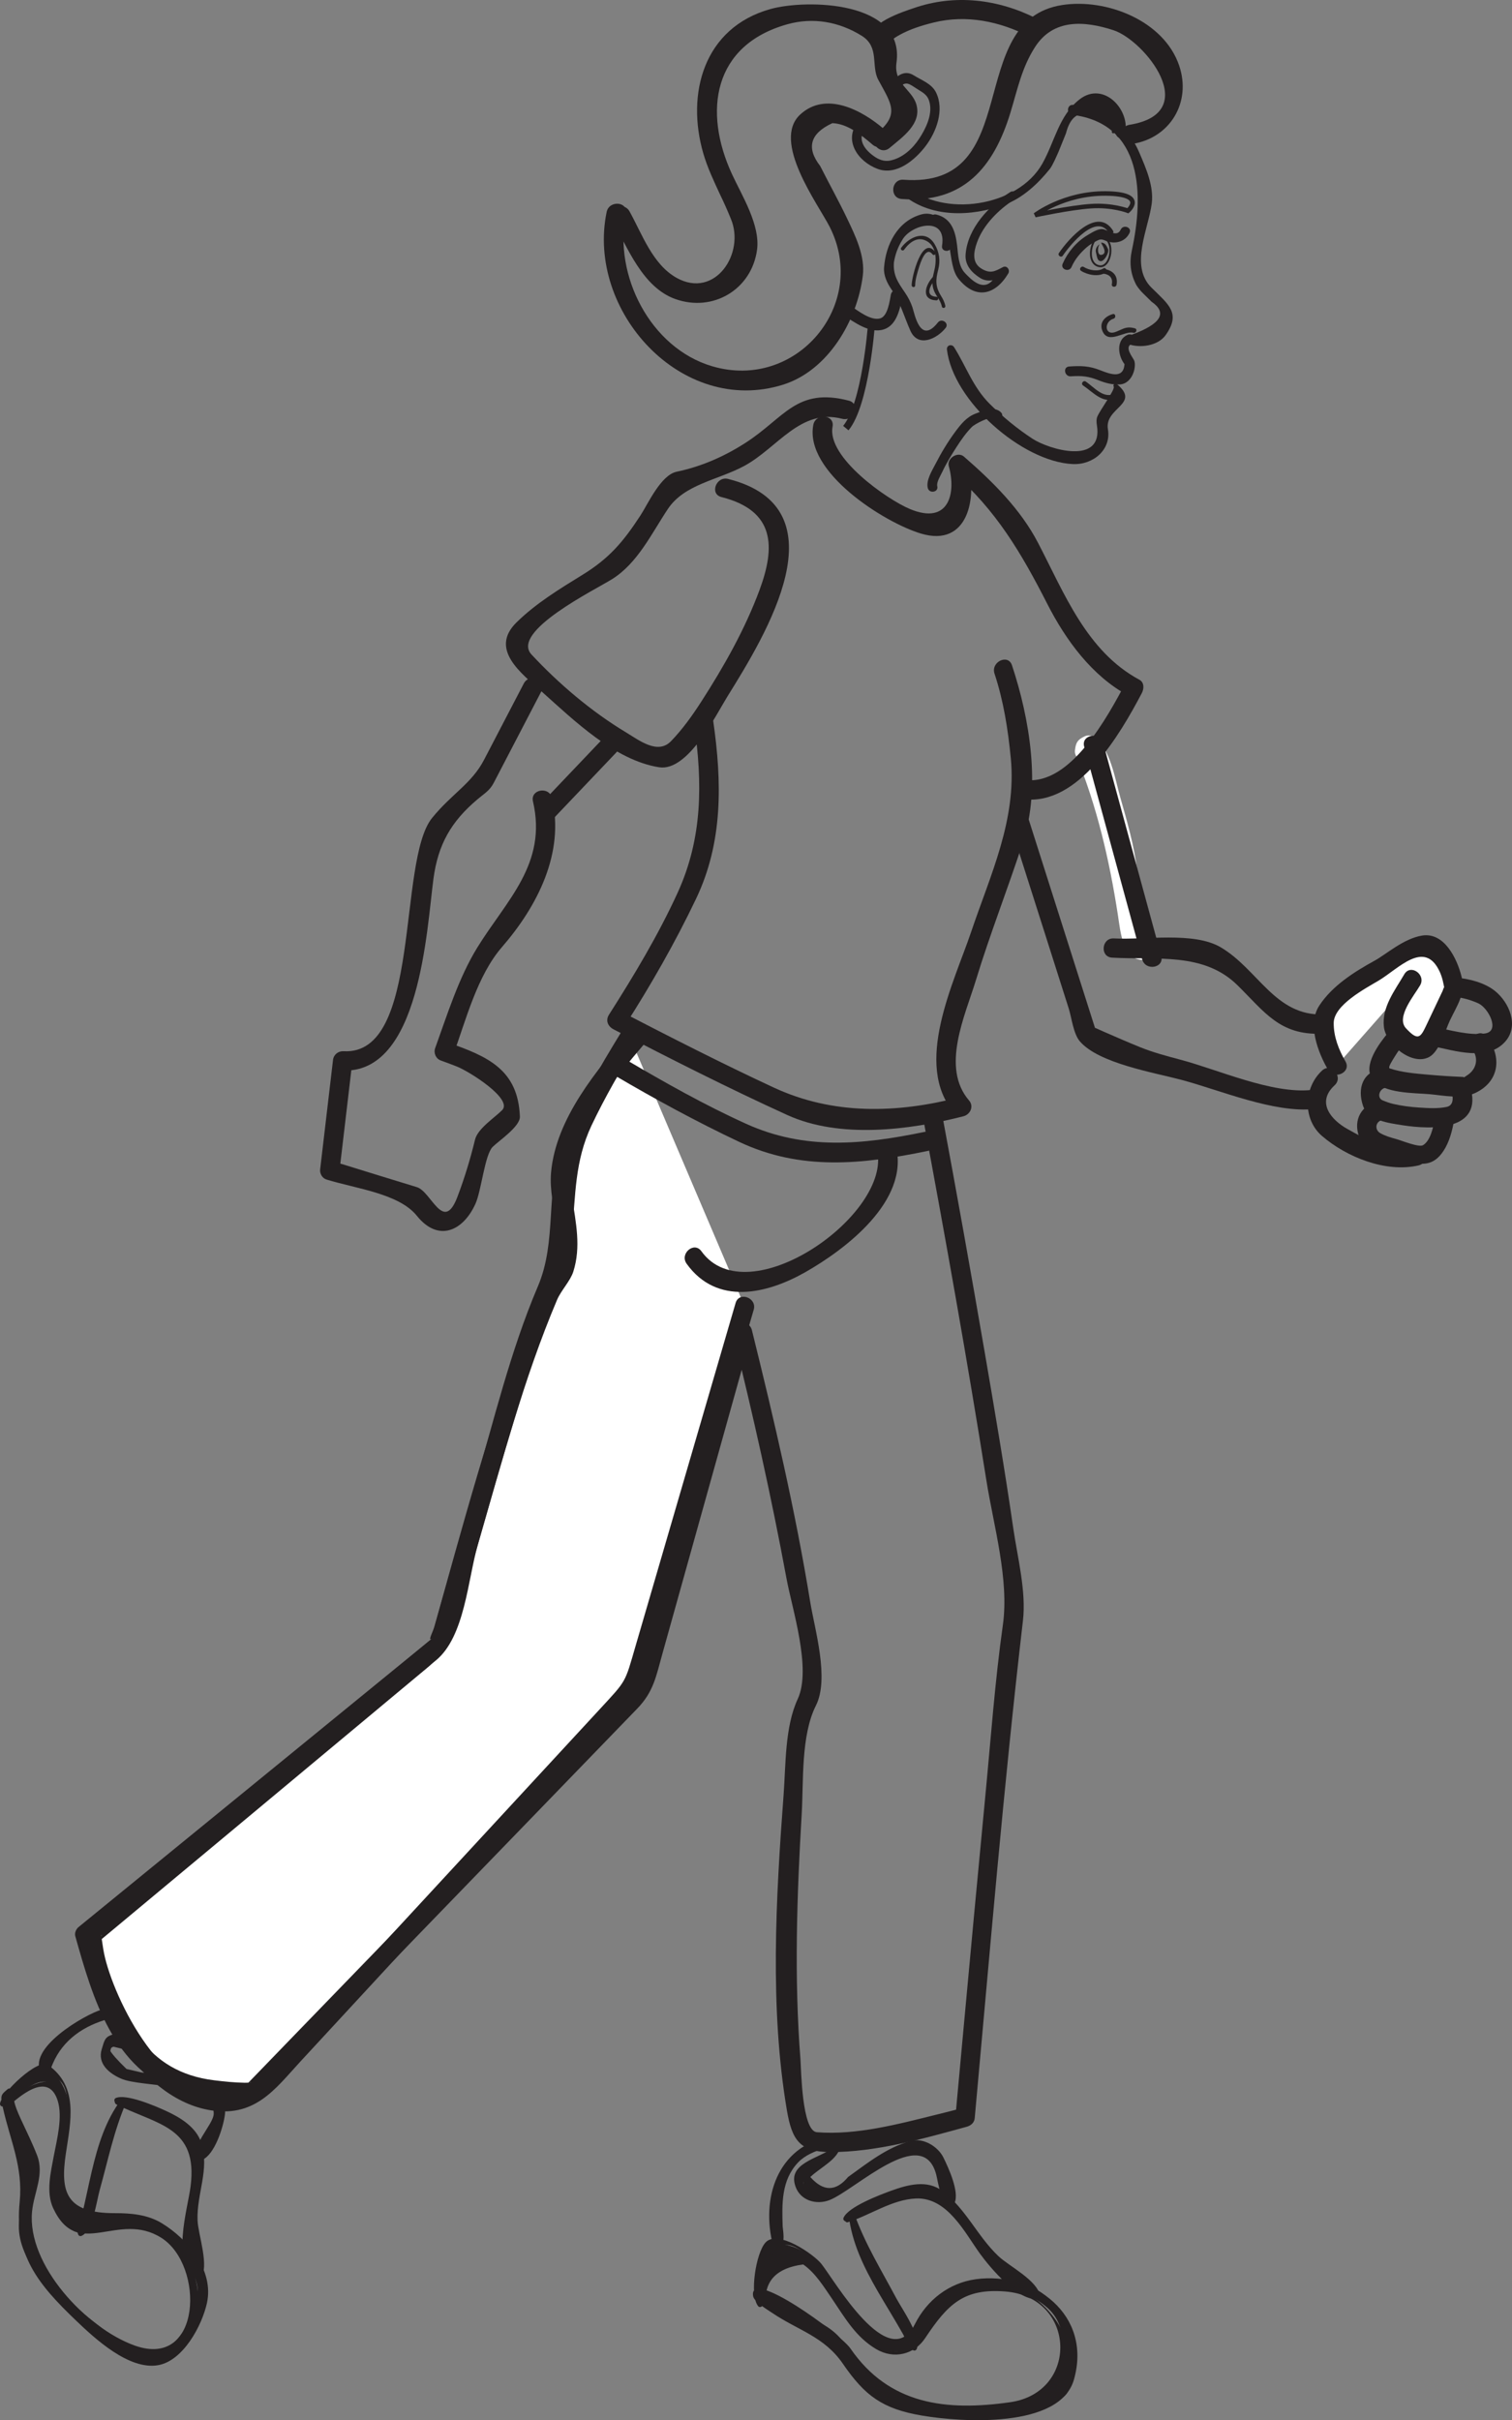 <?xml version="1.0" encoding="UTF-8"?>
<svg xmlns="http://www.w3.org/2000/svg" xmlns:xlink="http://www.w3.org/1999/xlink" width="163.113pt" height="261.066pt" viewBox="0 0 163.113 261.066" version="1.1">
<rect x="0" y="0" width="163.113" height="261.066" fill="#808080" stroke="none"/>
<defs>
<clipPath id="clip1">
  <path d="M 81 241 L 117 241 L 117 261.066 L 81 261.066 Z M 81 241 "/>
</clipPath>
<clipPath id="clip2">
  <path d="M 153 105 L 163.113 105 L 163.113 114 L 153 114 Z M 153 105 "/>
</clipPath>
</defs>
<g id="surface1">
<path style=" stroke:none;fill-rule:nonzero;fill:rgb(13.73%,12.16%,12.549%);fill-opacity:1;" d="M 115.68 12.387 C 123.379 13.352 123.379 21.148 122.109 26.98 C 121.816 28.336 121.953 29.555 122.59 30.754 C 122.816 31.109 123.086 31.434 123.398 31.727 C 123.676 31.996 123.957 32.273 124.23 32.547 C 125.969 33.75 125.254 34.938 122.09 36.109 C 121.441 35.867 121.07 36.875 121.719 37.117 C 122.957 37.574 124.906 37.328 125.742 36.156 C 127.438 33.773 126.051 32.844 124.219 31.027 C 121.836 28.676 123.895 24.688 124.25 21.953 C 124.488 20.082 123.621 18.133 122.91 16.469 C 121.582 13.359 119.023 11.727 115.781 11.316 C 115.094 11.234 114.996 12.301 115.68 12.387 "/>
<path style=" stroke:none;fill-rule:nonzero;fill:rgb(13.73%,12.16%,12.549%);fill-opacity:1;" d="M 120.145 41.699 C 120.332 42 118.707 44.18 118.387 44.918 C 118.266 45.195 118.281 45.566 118.332 45.863 C 119.055 50.262 113.137 48.473 111.395 47.332 C 109.762 46.27 108.156 44.945 106.781 43.578 C 104.98 41.797 104.238 39.547 102.93 37.457 C 102.688 37.07 102.102 37.223 102.156 37.707 C 102.801 43.246 110.258 49.805 115.719 50.059 C 117.953 50.164 119.895 48.496 119.52 46.301 C 119.125 43.953 123.125 43.598 120.473 41.422 C 120.305 41.281 120.027 41.508 120.145 41.699 "/>
<path style=" stroke:none;fill-rule:nonzero;fill:rgb(13.73%,12.16%,12.549%);fill-opacity:1;" d="M 122.43 35.418 C 121.988 35.293 121.602 35.281 121.168 35.457 C 120.922 35.559 120.684 35.668 120.445 35.77 C 119.145 36.332 119.055 34.699 120.125 34.379 C 120.434 34.285 120.348 33.785 120.035 33.883 C 119.172 34.137 118.539 34.82 118.945 35.742 C 119.574 37.184 121.336 35.641 122.254 35.895 C 122.566 35.98 122.746 35.5 122.43 35.418 "/>
<path style=" stroke:none;fill-rule:nonzero;fill:rgb(13.73%,12.16%,12.549%);fill-opacity:1;" d="M 120.074 24.887 C 118.406 22.227 115.305 25.715 114.242 27.285 C 114.055 27.555 114.473 27.848 114.656 27.574 C 115.445 26.414 118.266 22.949 119.617 25.102 C 119.785 25.375 120.25 25.164 120.074 24.887 "/>
<path style=" stroke:none;fill-rule:nonzero;fill:rgb(13.73%,12.16%,12.549%);fill-opacity:1;" d="M 120.902 24.766 C 120.477 25.68 119.5 24.766 118.941 24.715 C 118.422 24.66 117.719 25.133 117.297 25.379 C 116.125 26.082 115.18 27.207 114.637 28.453 C 114.379 29.055 115.332 29.402 115.594 28.805 C 115.961 27.961 116.523 27.305 117.207 26.695 C 117.566 26.379 117.984 26.141 118.414 25.93 C 118.883 25.688 119.125 25.949 119.574 26.074 C 120.5 26.324 121.457 25.988 121.855 25.117 C 122.133 24.52 121.176 24.176 120.902 24.766 "/>
<path style=" stroke:none;fill-rule:nonzero;fill:rgb(13.73%,12.16%,12.549%);fill-opacity:1;" d="M 119.023 28.961 C 118.441 29.332 117.469 29.148 116.922 28.801 C 116.645 28.625 116.352 29.039 116.629 29.219 C 117.328 29.664 118.504 29.891 119.238 29.422 C 119.516 29.25 119.301 28.785 119.023 28.961 "/>
<path style=" stroke:none;fill-rule:nonzero;fill:rgb(13.73%,12.16%,12.549%);fill-opacity:1;" d="M 119.066 29.523 C 119.711 29.617 120.07 29.992 119.945 30.668 C 119.887 30.992 120.391 31.035 120.453 30.719 C 120.637 29.746 120.047 29.148 119.113 29.02 C 118.789 28.973 118.742 29.48 119.066 29.523 "/>
<path style=" stroke:none;fill-rule:nonzero;fill:rgb(13.73%,12.16%,12.549%);fill-opacity:1;" d="M 107.973 44.473 C 107.23 43.75 106.051 44.301 105.223 44.625 C 104.262 44.996 103.668 45.75 103.066 46.555 C 102.258 47.645 101.543 48.832 100.926 50.035 C 100.566 50.734 99.887 51.797 100.086 52.633 C 100.238 53.285 101.27 53.105 101.113 52.449 C 101.008 52.016 101.461 51.309 101.637 50.934 C 102.078 49.992 102.625 49.098 103.191 48.219 C 103.676 47.465 104.203 46.707 104.832 46.066 C 105.148 45.738 106.863 44.848 107.176 45.148 C 107.66 45.613 108.461 44.941 107.973 44.473 "/>
<path style=" stroke:none;fill-rule:nonzero;fill:rgb(13.73%,12.16%,12.549%);fill-opacity:1;" d="M 102.645 26.621 C 102.918 24.922 101.336 22.574 99.367 23.137 C 96.828 23.855 95.555 26.367 95.371 28.871 C 95.305 29.711 95.703 30.535 96.164 31.207 C 97.16 32.676 97.504 34.078 98.203 35.656 C 99.035 37.555 101.086 36.547 102.016 35.371 C 102.422 34.855 101.586 34.273 101.18 34.785 C 99.254 37.238 98.664 33.828 98.434 33.156 C 98.234 32.566 97.98 32.086 97.625 31.559 C 96.875 30.461 96.332 29.695 96.434 28.305 C 96.574 27.441 96.871 26.637 97.332 25.891 C 98.277 24.195 102.164 23.242 101.625 26.52 C 101.52 27.172 102.535 27.266 102.645 26.621 "/>
<path style=" stroke:none;fill-rule:nonzero;fill:rgb(13.73%,12.16%,12.549%);fill-opacity:1;" d="M 121.336 14.582 C 122.07 11.961 119.098 8.656 116.457 10.723 C 114.219 12.473 113.785 15.289 112.438 17.668 C 109.793 22.34 101.719 23.5 97.809 20.059 C 97.324 19.641 96.77 20.453 97.238 20.867 C 100.297 23.555 104.793 23.398 108.418 22.062 C 110.344 21.352 111.992 19.801 113.25 18.23 C 113.574 17.824 113.992 16.812 114.199 16.359 C 114.465 15.695 114.73 15.039 114.996 14.383 C 115.707 11.617 117.516 11.57 120.414 14.238 C 120.242 14.852 121.168 15.195 121.336 14.582 "/>
<path style=" stroke:none;fill-rule:nonzero;fill:rgb(13.73%,12.16%,12.549%);fill-opacity:1;" d="M 97.531 26.941 C 98.129 26.125 98.992 25.438 100.008 26.023 C 101.113 26.66 101.035 28.258 100.766 29.293 C 100.602 29.938 100.5 30.48 100.68 31.129 C 100.871 31.836 101.461 32.332 101.605 33.066 C 101.652 33.309 102.027 33.242 101.98 32.996 C 101.898 32.578 101.723 32.25 101.496 31.883 C 100.898 30.906 100.93 30.184 101.215 29.086 C 101.465 28.109 101.34 27.203 100.824 26.336 C 99.867 24.723 98.094 25.539 97.223 26.723 C 97.074 26.922 97.391 27.141 97.531 26.941 "/>
<path style=" stroke:none;fill-rule:nonzero;fill:rgb(13.73%,12.16%,12.549%);fill-opacity:1;" d="M 100.891 27.188 C 99.477 25.32 98.355 29.852 98.348 30.762 C 98.34 31.008 98.723 31.047 98.727 30.797 C 98.734 30.148 98.949 29.477 99.137 28.855 C 99.305 28.316 99.887 26.492 100.598 27.434 C 100.75 27.633 101.039 27.387 100.891 27.188 "/>
<path style=" stroke:none;fill-rule:nonzero;fill:rgb(13.73%,12.16%,12.549%);fill-opacity:1;" d="M 100.637 29.879 C 99.809 30.77 99.328 32.328 101.012 32.402 C 101.258 32.406 101.293 32.027 101.047 32.016 C 99.688 31.961 100.387 30.703 100.883 30.168 C 101.047 29.992 100.805 29.695 100.637 29.879 "/>
<path style=" stroke:none;fill-rule:nonzero;fill:rgb(13.73%,12.16%,12.549%);fill-opacity:1;" d="M 122.219 15.512 C 126.207 14.867 128.551 11.062 127.211 7.086 C 125.57 2.223 119.355 -0.199 114.582 0.543 C 103.875 2.207 110.637 20.379 97.469 19.387 C 96.129 19.289 95.934 21.363 97.273 21.465 C 103.887 21.965 107.195 18.098 109.008 12.137 C 109.77 9.633 110.227 7.301 111.656 5.078 C 113.629 1.996 116.992 2.238 120.129 3.262 C 123.453 4.344 129.797 12.168 121.855 13.461 C 120.531 13.676 120.891 15.727 122.219 15.512 "/>
<path style=" stroke:none;fill-rule:nonzero;fill:rgb(13.73%,12.16%,12.549%);fill-opacity:1;" d="M 95.969 15.957 C 97.383 14.77 99.426 13.371 98.867 11.305 C 98.426 9.664 96.391 9.062 96.711 6.77 C 97.652 0.035 86.934 -0.094 83.121 0.973 C 75.922 2.98 73.992 10.098 75.875 16.562 C 76.32 18.094 77.016 19.551 77.684 20.996 C 78.098 21.844 78.48 22.707 78.836 23.582 C 80.422 27.301 77.152 32.277 73.004 29.98 C 70.398 28.531 69.277 25.262 67.914 22.805 C 67.266 21.637 65.375 22.52 66.027 23.699 C 67.688 26.684 69.312 30.996 72.855 32.258 C 76.926 33.707 81.098 31.219 81.672 26.93 C 82.023 24.254 80.027 21.082 78.973 18.801 C 75.824 11.992 76.938 4.855 84.941 2.617 C 87.73 1.836 90.543 2.352 92.965 3.863 C 94.914 5.082 93.938 7.117 94.754 8.621 C 96.168 11.227 97.062 12.312 94.621 14.367 C 93.59 15.23 94.941 16.828 95.969 15.957 "/>
<path style=" stroke:none;fill-rule:nonzero;fill:rgb(13.73%,12.16%,12.549%);fill-opacity:1;" d="M 95.332 13.898 C 92.949 11.859 89.09 9.816 86.336 12.344 C 83.191 15.23 88.246 22 89.512 24.484 C 93.738 32.824 85.945 42.199 76.828 39.508 C 70.133 37.535 66.164 29.645 67.523 23.062 C 67.797 21.742 65.723 21.562 65.445 22.863 C 63.23 33.551 73.527 44.91 84.461 41.5 C 89.34 39.977 92.469 34.57 93.078 29.75 C 93.344 27.617 92.277 25.438 91.395 23.59 C 90.48 21.672 89.441 19.809 88.48 17.906 C 86.957 15.941 87.391 14.398 89.793 13.285 C 91.457 13.344 92.941 14.59 94.133 15.605 C 95.156 16.484 96.344 14.766 95.332 13.898 "/>
<path style=" stroke:none;fill-rule:nonzero;fill:rgb(13.73%,12.16%,12.549%);fill-opacity:1;" d="M 91.012 34.012 C 92.164 34.762 93.836 36.004 95.316 35.539 C 96.789 35.094 97.113 33.199 97.367 31.902 C 97.523 31.105 96.262 30.996 96.105 31.785 C 95.977 32.445 95.785 34.086 94.969 34.34 C 93.953 34.652 92.504 33.477 91.742 32.977 C 91.055 32.527 90.328 33.566 91.012 34.012 "/>
<path style=" stroke:none;fill-rule:nonzero;fill:rgb(13.73%,12.16%,12.549%);fill-opacity:1;" d="M 114.48 13.941 C 114.723 13.941 114.762 13.562 114.516 13.562 C 114.27 13.562 114.234 13.941 114.48 13.941 "/>
<path style=" stroke:none;fill-rule:nonzero;fill:rgb(13.73%,12.16%,12.549%);fill-opacity:1;" d="M 120.105 14.383 C 120.352 14.383 120.387 14 120.141 14 C 119.898 14 119.859 14.383 120.105 14.383 "/>
<path style="fill:none;stroke-width:0.488;stroke-linecap:butt;stroke-linejoin:miter;stroke:rgb(13.73%,12.16%,12.549%);stroke-opacity:1;stroke-miterlimit:4;" d="M 0 -0.001 C 0 -0.001 2.117 1.816 -2.39 1.863 C -6.894 1.902 -10.008 -0.469 -10.008 -0.469 C -10.008 -0.469 -6.258 0.343 -3.976 0.495 C -1.695 0.652 0 -0.001 0 -0.001 Z M 0 -0.001 " transform="matrix(1,0,0,-1,121.679,22.734)"/>
<path style=" stroke:none;fill-rule:nonzero;fill:rgb(13.73%,12.16%,12.549%);fill-opacity:1;" d="M 121.574 36.152 C 120.281 36.777 120.656 38.727 121.543 39.531 C 121.469 39.367 121.395 39.203 121.32 39.039 C 121.324 40.891 119.934 40.43 118.691 39.938 C 117.508 39.465 116.605 39.445 115.328 39.535 C 114.641 39.59 114.832 40.641 115.516 40.594 C 116.715 40.512 117.434 40.59 118.527 41.027 C 119.27 41.324 120.023 41.52 120.824 41.469 C 121.547 41.418 122.035 40.859 122.266 40.227 C 122.402 39.871 122.512 39.223 122.34 38.859 C 122.18 38.523 121.305 37.473 122.035 37.121 C 122.66 36.824 122.203 35.852 121.574 36.152 "/>
<path style=" stroke:none;fill-rule:nonzero;fill:rgb(13.73%,12.16%,12.549%);fill-opacity:1;" d="M 116.84 41.582 C 117.965 42.332 119.039 43.684 120.488 42.902 C 120.773 42.75 120.559 42.285 120.27 42.441 C 119.074 43.086 118.035 41.77 117.137 41.16 C 116.859 40.98 116.566 41.395 116.84 41.582 "/>
<path style=" stroke:none;fill-rule:nonzero;fill:rgb(13.73%,12.16%,12.549%);fill-opacity:1;" d="M 108.992 20.715 C 106.719 22.16 104.387 24.613 104.168 27.438 C 104.078 28.59 104.812 29.398 105.723 29.977 C 106.68 30.582 107.703 30.113 108.59 29.656 C 108.395 29.426 108.199 29.195 108.012 28.969 C 107.691 29.5 107.398 29.945 106.938 30.379 C 105.918 31.34 104.762 30.152 104.102 29.457 C 103.383 28.703 103.363 27.441 103.25 26.461 C 103.066 24.934 102.641 23.539 100.996 23.141 C 100.422 23.004 100.094 23.871 100.68 24.012 C 103.043 24.582 102.066 28.391 103.391 30.062 C 105.246 32.375 107.379 31.832 108.77 29.5 C 108.996 29.125 108.629 28.59 108.191 28.816 C 107.352 29.25 106.844 29.59 105.84 28.953 C 104.805 28.297 105.062 27.109 105.391 26.176 C 106.059 24.277 107.73 22.609 109.387 21.547 C 109.887 21.234 109.496 20.395 108.992 20.715 "/>
<path style=" stroke:none;fill-rule:nonzero;fill:rgb(13.73%,12.16%,12.549%);fill-opacity:1;" d="M 111.789 1.984 C 107.66 -0.098 103 -0.664 98.574 0.875 C 97.598 1.215 93.191 2.566 94.121 4.422 C 94.727 5.617 96.617 4.73 96.008 3.523 C 96.527 4.551 95.617 4.555 97.055 3.762 C 98.203 3.129 99.469 2.738 100.734 2.426 C 104.305 1.551 107.848 2.316 111.062 3.945 C 112.27 4.551 112.977 2.586 111.789 1.984 "/>
<path style=" stroke:none;fill-rule:nonzero;fill:rgb(13.73%,12.16%,12.549%);fill-opacity:1;" d="M 96.844 9.633 C 97.715 8.598 98.059 9.047 98.977 9.617 C 99.695 10.07 100.125 10.281 100.305 11.156 C 100.57 12.465 99.848 13.91 99.16 14.961 C 98.43 16.066 97.332 17.066 96.004 17.324 C 95.352 17.449 94.754 17.199 94.242 16.824 C 93.125 16.023 92.457 14.914 93.387 13.746 C 93.797 13.23 92.957 12.645 92.547 13.156 C 90.977 15.129 92.543 17.445 94.703 18.23 C 96.711 18.953 98.699 17.258 99.824 15.797 C 101.027 14.23 101.906 11.852 100.973 9.965 C 100.504 9.02 99.41 8.652 98.57 8.125 C 97.523 7.465 96.668 8.254 96.004 9.043 C 95.578 9.551 96.422 10.133 96.844 9.633 "/>
<path style=" stroke:none;fill-rule:nonzero;fill:rgb(13.73%,12.16%,12.549%);fill-opacity:1;" d="M 118.797 26.172 C 118.688 26.168 119.547 27.203 118.945 27.457 C 118.344 27.715 118.391 26.676 118.574 26.441 C 118.754 26.211 118.094 26.633 118.23 27.219 C 118.367 27.809 118.391 28.16 118.762 28.172 C 119.137 28.188 119.695 27.219 119.527 26.852 C 119.359 26.473 119.211 26.191 118.797 26.172 "/>
<path style="fill:none;stroke-width:0.202;stroke-linecap:butt;stroke-linejoin:miter;stroke:rgb(13.73%,12.16%,12.549%);stroke-opacity:1;stroke-miterlimit:4;" d="M -0.002 0.002 C 1.557 -0.354 1.014 -3.377 -0.22 -3.194 C -1.838 -2.947 -1.091 0.252 -0.002 0.002 Z M -0.002 0.002 " transform="matrix(1,0,0,-1,118.841,25.525)"/>
<path style=" stroke:none;fill-rule:nonzero;fill:rgb(100%,100%,100%);fill-opacity:1;" d="M 116.465 81.266 C 118.801 86.602 119.832 92.285 120.938 97.969 C 121.199 99.332 121.363 102.422 122.777 103.117 C 123.984 103.707 124.695 101.746 123.504 101.16 C 123.16 100.992 122.289 93.996 122.148 93.273 C 121.27 88.848 120.16 84.508 118.348 80.371 C 117.812 79.133 115.926 80.031 116.465 81.266 "/>
<path style=" stroke:none;fill-rule:nonzero;fill:rgb(13.73%,12.16%,12.549%);fill-opacity:1;" d="M 117.004 81.008 C 119.363 86.391 120.414 92.129 121.527 97.863 C 121.719 98.879 121.926 102.035 122.984 102.555 C 123.5 102.809 123.805 101.973 123.297 101.723 C 122.277 101.223 121.715 94.176 121.555 93.379 C 120.691 89.004 119.602 84.715 117.809 80.625 C 117.578 80.102 116.773 80.484 117.004 81.008 "/>
<path style=" stroke:none;fill-rule:nonzero;fill:rgb(100%,100%,100%);fill-opacity:1;" d="M 116.062 81.453 C 118.336 86.938 119.695 92.848 120.598 98.707 C 120.875 100.484 121.105 103.82 123.59 103.531 C 123.949 103.492 124.266 103.195 124.387 102.871 C 124.793 101.77 124.273 101.574 123.801 100.625 C 122.867 98.754 122.922 96.008 122.684 93.965 C 122.371 91.273 121.59 88.602 120.852 86.004 C 120.289 84.031 119.777 80.723 118.043 79.52 C 117.738 79.309 117.336 79.273 117 79.434 C 116.25 79.793 116.066 80.09 115.969 80.906 C 115.805 82.246 117.883 82.438 118.043 81.105 C 117.262 81.988 117.238 82.895 117.961 83.828 C 118.426 85.133 118.84 86.453 119.203 87.789 C 119.758 89.758 120.27 91.82 120.57 93.848 C 120.922 96.199 120.965 98.66 121.719 100.934 C 122.012 101.801 124.086 104.473 122.961 100.215 C 122.477 98.391 122.305 96.406 121.945 94.559 C 121.008 89.758 119.82 85.082 117.949 80.562 C 117.434 79.316 115.547 80.215 116.062 81.453 "/>
<path style=" stroke:none;fill-rule:nonzero;fill:rgb(13.73%,12.16%,12.549%);fill-opacity:1;" d="M 89.988 231.738 C 89 233.098 87.43 233.844 85.949 234.535 C 85.852 234.574 85.773 234.707 85.805 234.82 C 86.848 238.539 89.645 237.188 92.09 235.504 C 94 234.18 95.867 232.453 98.18 231.883 C 101.719 231.012 101.246 235.738 102.41 237.496 C 102.594 237.777 102.992 237.434 102.809 237.16 C 101.617 235.363 102.316 232.961 100.172 231.621 C 98.84 230.793 97.09 231.613 95.891 232.27 C 93.84 233.398 92.098 235.02 90.059 236.184 C 88.895 236.844 87.555 237.219 86.73 235.867 C 86.082 234.785 89.711 233.012 90.418 232.043 C 90.613 231.77 90.188 231.469 89.988 231.738 "/>
<path style=" stroke:none;fill-rule:nonzero;fill:rgb(13.73%,12.16%,12.549%);fill-opacity:1;" d="M 90.16 231.84 C 88.762 232.781 87.473 233.754 85.918 234.465 C 85.789 234.527 85.688 234.688 85.73 234.832 C 86.738 238.664 89.68 237.301 92.16 235.594 C 94.062 234.285 95.91 232.566 98.203 232.008 C 101.926 231.09 100.781 236.234 102.469 237.523 C 102.633 237.645 102.902 237.488 102.852 237.281 C 102.316 235.223 102.258 232.77 100.238 231.523 C 98.734 230.59 96.785 231.609 95.473 232.387 C 93.473 233.562 91.75 235.176 89.684 236.258 C 88.418 236.926 87.324 236.859 86.648 235.477 C 86.355 234.867 89.98 232.926 90.266 231.918 C 90.285 231.848 90.219 231.805 90.16 231.84 "/>
<path style=" stroke:none;fill-rule:nonzero;fill:rgb(13.73%,12.16%,12.549%);fill-opacity:1;" d="M 89.992 231.645 C 88.121 232.91 84.945 233.367 85.816 235.859 C 86.352 237.395 88.09 237.875 89.496 237.32 C 92.27 236.23 99.535 229.051 100.996 234.566 C 101.23 235.445 101.434 237.773 102.719 237.781 C 102.84 237.781 102.934 237.73 102.984 237.617 C 103.508 236.426 102.328 233.859 101.777 232.738 C 101.195 231.543 99.594 230.57 98.246 230.941 C 95.66 231.656 93.633 233.293 91.492 234.832 C 90.168 236.422 88.816 236.418 87.414 234.832 C 87.887 234.391 88.441 234.02 88.953 233.629 C 89.543 233.18 90.125 232.723 90.48 232.062 C 90.551 231.938 90.543 231.785 90.414 231.699 C 90.387 231.676 90.348 231.652 90.309 231.625 C 90.035 231.43 89.734 231.859 90.012 232.051 C 89.938 232 84.668 234.73 87.496 236.754 C 88.449 237.438 90.164 236.336 90.859 235.871 C 92.457 234.816 93.965 233.645 95.586 232.617 C 97.453 231.309 99.492 231.695 101.711 233.777 C 101.594 233.535 102.266 236.879 102.133 236.648 C 101.09 234.875 101.445 230.688 98.09 231.77 C 95.254 232.684 93.184 234.73 90.664 236.223 C 90.039 236.582 89.375 236.836 88.668 236.992 C 86.254 236.668 85.676 235.75 86.934 234.246 C 88.129 233.641 89.227 232.793 90.328 232.039 C 90.605 231.852 90.266 231.453 89.992 231.645 "/>
<path style=" stroke:none;fill-rule:nonzero;fill:rgb(13.73%,12.16%,12.549%);fill-opacity:1;" d="M 91.504 239.523 C 93.258 238.879 94.844 237.98 96.508 237.152 C 100.648 235.105 103.461 238.957 105.285 241.93 C 107.027 244.766 108.914 245.824 111.512 247.727 C 111.781 247.922 112.082 247.496 111.809 247.293 C 108.977 245.219 107.082 243.859 105.164 240.746 C 104.164 239.117 103.059 237.727 101.469 236.641 C 98.277 234.461 94.141 238.008 91.281 239.051 C 90.965 239.168 91.195 239.641 91.504 239.523 "/>
<path style=" stroke:none;fill-rule:nonzero;fill:rgb(13.73%,12.16%,12.549%);fill-opacity:1;" d="M 91.426 239.457 C 92.934 239.047 94.238 238.41 95.621 237.672 C 99.391 235.664 102.559 237.77 104.598 241.016 C 106.609 244.215 108.297 245.77 111.453 247.801 C 111.848 248.055 112.219 247.504 111.867 247.219 C 109.207 245.02 107.191 243.777 105.266 240.699 C 104.234 239.047 103.133 237.664 101.527 236.562 C 98.32 234.379 94.082 237.848 91.32 239.137 C 91.152 239.215 91.234 239.504 91.426 239.457 "/>
<path style=" stroke:none;fill-rule:nonzero;fill:rgb(13.73%,12.16%,12.549%);fill-opacity:1;" d="M 91.469 239.711 C 93.898 238.941 96.223 237.262 98.816 237.152 C 102.199 237.016 104.07 240.82 105.711 243.094 C 106.812 244.621 109.949 248.344 111.984 247.969 C 112.125 247.945 112.215 247.809 112.199 247.668 C 111.949 245.984 108.832 244.449 107.699 243.363 C 105.414 241.191 104.234 238.305 101.676 236.352 C 100.02 235.086 97.898 235.676 96.145 236.312 C 94.992 236.73 91.461 238.055 90.992 239.254 C 90.953 239.355 90.992 239.496 91.09 239.559 C 91.152 239.59 91.215 239.629 91.277 239.668 C 91.562 239.844 91.863 239.414 91.574 239.238 C 92.035 239.52 95.781 237.059 96.367 236.781 C 100.98 234.648 103.617 238.734 105.789 241.941 C 106.652 243.211 107.82 244.227 108.965 245.215 C 112.496 248.258 108.906 245.754 107.445 244.324 C 105.211 242.145 104.027 238.238 100.848 237.129 C 97.215 235.855 94.773 238.117 91.379 239.195 C 91.062 239.301 91.148 239.812 91.469 239.711 "/>
<path style=" stroke:none;fill-rule:nonzero;fill:rgb(13.73%,12.16%,12.549%);fill-opacity:1;" d="M 82.293 248.332 C 82.465 247.094 82.629 245.855 82.793 244.625 C 83.285 240.977 86.867 243.652 88.195 245.156 C 89.949 247.156 91.09 249.609 92.859 251.605 C 93.977 252.875 95.363 253.48 97.027 253.484 C 99.898 253.484 99.426 250.73 101.148 248.945 C 104.25 245.727 110.082 246.035 113.191 248.922 C 115.188 250.773 115.008 253.734 114.801 256.184 C 114.539 259.258 109.488 259.457 107.262 259.75 C 101.039 260.555 94.562 259.406 91.344 253.59 C 89.117 249.566 84.918 250.41 82.062 247.184 C 81.836 246.93 81.441 247.266 81.664 247.52 C 82.969 248.992 84.172 249.492 86.066 250.07 C 89.629 251.152 90.887 254.316 92.852 257 C 95.441 260.531 102.059 260.477 105.84 260.375 C 107.367 260.336 114.379 259.805 115.109 257.836 C 116.328 254.547 115.477 250.332 112.945 247.984 C 109.211 244.531 101.027 245.961 99.117 250.836 C 96.492 257.531 90.73 247.746 89.129 245.508 C 87.539 243.285 85.562 241.887 82.773 242.211 C 82.66 242.223 82.578 242.332 82.562 242.441 C 82.301 244.387 82.043 246.34 81.777 248.281 C 81.73 248.617 82.25 248.664 82.293 248.332 "/>
<path style=" stroke:none;fill-rule:nonzero;fill:rgb(13.73%,12.16%,12.549%);fill-opacity:1;" d="M 82.344 248.34 C 82.539 247.102 82.715 245.863 82.895 244.633 C 83.398 241.152 86.805 243.797 88.082 245.254 C 89.832 247.254 90.957 249.723 92.727 251.719 C 93.867 253.02 95.305 253.66 97.008 253.66 C 100.008 253.664 99.477 250.938 101.262 249.078 C 104.289 245.938 110.023 246.207 113.074 249.02 C 115.051 250.84 114.859 253.762 114.652 256.168 C 114.402 259.145 109.387 259.316 107.238 259.594 C 101.082 260.379 94.715 259.242 91.543 253.496 C 89.293 249.426 85.145 250.254 82.215 247.047 C 81.812 246.605 81.113 247.191 81.508 247.652 C 82.816 249.176 84.059 249.691 85.992 250.281 C 89.512 251.344 90.734 254.488 92.699 257.133 C 95.344 260.688 101.984 260.648 105.828 260.539 C 107.445 260.492 114.477 259.945 115.246 257.883 C 116.477 254.559 115.617 250.273 113.066 247.887 C 109.25 244.316 100.914 245.77 98.949 250.777 C 96.441 257.16 90.773 247.543 89.246 245.418 C 87.609 243.141 85.605 241.738 82.754 242.09 C 82.586 242.117 82.465 242.266 82.445 242.43 C 82.191 244.379 81.953 246.324 81.727 248.277 C 81.684 248.676 82.281 248.727 82.344 248.34 "/>
<g clip-path="url(#clip1)" clip-rule="nonzero">
<path style=" stroke:none;fill-rule:nonzero;fill:rgb(13.73%,12.16%,12.549%);fill-opacity:1;" d="M 82.602 248.359 C 82.473 246 83.828 244.637 86.648 244.266 C 87.977 245.191 88.875 246.684 89.77 247.984 C 91.172 250.059 92.316 252.09 94.508 253.391 C 96.441 254.543 98.645 253.969 99.805 252.215 C 102.258 248.523 103.984 246.832 108.445 247.184 C 116.121 247.793 116.426 258.074 108.965 259.129 C 102.105 260.105 95.926 259.418 91.742 253.328 C 90.641 251.73 80.691 244.5 81.25 247.699 C 81.359 248.316 82.895 249.211 83.367 249.535 C 86.094 251.375 88.914 252.043 90.926 254.973 C 93.309 258.453 95.227 259.852 99.465 260.57 C 103.727 261.301 114.352 261.984 115.855 256.688 C 117.848 249.676 111.516 245.004 105.27 245.859 C 102.352 246.262 99.996 248.129 98.707 250.688 C 95.898 256.23 90.043 245.992 88.594 244.184 C 87.773 243.168 83.914 240.469 82.59 241.891 C 81.543 243.02 80.82 247.586 81.793 248.77 C 81.887 248.883 82.051 248.891 82.164 248.801 L 82.512 248.535 C 82.777 248.332 82.441 247.93 82.176 248.141 C 82.145 246.883 82.242 245.641 82.457 244.406 C 83.727 241.367 85.637 241.414 88.195 244.523 C 89.195 245.48 89.93 246.887 90.719 248.023 C 92.098 250.016 93.691 252.176 96.008 253.094 C 97.051 253.516 98.27 252.75 98.719 251.832 C 102.977 243.156 115.418 245 115.523 255.23 C 115.582 260.984 105.914 260.363 102.219 260.281 C 98.816 260.207 95.332 259.605 92.902 256.965 C 91.332 255.262 90.406 253.125 88.719 251.469 C 87.66 250.441 86.098 250.043 84.75 249.59 C 83.039 248.113 82.48 247.645 83.082 248.191 C 84.406 249.055 83.949 248.793 85.344 249.484 C 88.348 250.965 89.984 252.289 92.133 254.914 C 93.383 256.445 94.562 257.457 96.281 258.449 C 100.145 260.688 109.445 261.246 113.266 258.52 C 117.961 255.164 114.016 248.488 109.84 246.957 C 107.57 246.125 103.969 246.422 102.078 248.043 C 101.004 248.961 100.406 249.738 99.789 251.004 C 96.207 258.336 90.504 248.145 89.266 246.336 C 88.477 245.184 86.141 242.297 84.375 242.66 C 82.012 243.141 82.371 246.441 82.086 248.316 C 82.035 248.648 82.555 248.695 82.602 248.359 "/>
</g>
<path style=" stroke:none;fill-rule:nonzero;fill:rgb(13.73%,12.16%,12.549%);fill-opacity:1;" d="M 91.605 238.938 C 92.66 244.207 96.395 248.344 98.355 253.262 C 98.477 253.574 98.953 253.352 98.824 253.039 C 96.883 248.168 93.164 244.07 92.121 238.848 C 92.055 238.52 91.547 238.609 91.605 238.938 "/>
<path style=" stroke:none;fill-rule:nonzero;fill:rgb(13.73%,12.16%,12.549%);fill-opacity:1;" d="M 91.812 238.902 C 92.188 243.969 96.34 248.73 98.441 253.219 C 98.539 253.418 98.801 253.281 98.734 253.082 C 97.074 248.074 93.59 243.934 91.914 238.871 C 91.891 238.812 91.809 238.852 91.812 238.902 "/>
<path style=" stroke:none;fill-rule:nonzero;fill:rgb(13.73%,12.16%,12.549%);fill-opacity:1;" d="M 91.555 238.949 C 91.902 241.961 93.203 244.578 94.699 247.18 C 95.602 248.738 96.559 250.258 97.438 251.824 C 97.762 252.402 97.891 253.293 98.555 253.539 C 98.695 253.594 98.84 253.516 98.895 253.387 C 99.438 252.059 97.309 249.078 96.691 247.914 C 95.082 244.887 93.297 242.008 92.148 238.762 C 92.117 238.66 91.965 238.582 91.867 238.617 L 91.77 238.645 C 91.453 238.742 91.535 239.258 91.859 239.164 C 91.637 239.23 97.734 251.184 98.188 252.32 C 96.473 248.039 92.66 244 92.07 238.859 C 92.035 238.52 91.516 238.617 91.555 238.949 "/>
<path style=" stroke:none;fill-rule:nonzero;fill:rgb(13.73%,12.16%,12.549%);fill-opacity:1;" d="M 89.973 230.68 C 84.016 231.512 83 236.496 83.617 241.719 C 83.656 242.051 84.168 241.961 84.129 241.629 C 83.555 236.746 84.395 231.984 90.062 231.191 C 90.398 231.145 90.305 230.629 89.973 230.68 "/>
<path style=" stroke:none;fill-rule:nonzero;fill:rgb(13.73%,12.16%,12.549%);fill-opacity:1;" d="M 89.969 230.656 C 84.336 231.289 82.277 236.586 83.543 241.734 C 83.629 242.082 84.207 242.102 84.207 241.703 C 84.219 239.598 83.902 237.625 84.469 235.547 C 85.199 232.859 87.492 231.652 90.07 231.219 C 90.434 231.152 90.328 230.617 89.969 230.656 "/>
<path style=" stroke:none;fill-rule:nonzero;fill:rgb(13.73%,12.16%,12.549%);fill-opacity:1;" d="M 89.922 230.398 C 84.203 231.23 82.133 236.562 83.285 241.777 C 83.375 242.172 83.758 242.281 84.102 242.219 C 84.789 242.098 84.445 240.484 84.434 240.172 C 84.355 237.707 84.281 235.18 86.102 233.258 C 86.848 232.473 87.938 232.047 88.945 231.73 C 89.496 231.559 90.012 231.605 90.453 231.23 C 90.523 231.172 90.555 231.078 90.539 230.988 C 90.469 230.578 90.445 230.574 90.055 230.41 C 89.75 230.277 89.57 230.773 89.879 230.898 C 89.531 230.754 88.125 231.453 87.695 231.621 C 86.793 231.965 86.035 232.574 85.379 233.266 C 83.879 234.852 83.844 237.324 83.883 239.355 C 83.902 239.867 83.926 240.383 83.941 240.895 C 83.969 241.73 83.508 240.02 83.504 239.973 C 83.324 238.566 83.512 237.133 83.914 235.781 C 84.758 232.949 87.195 231.32 90.016 230.91 C 90.348 230.867 90.258 230.352 89.922 230.398 "/>
<path style=" stroke:none;fill-rule:nonzero;fill:rgb(13.73%,12.16%,12.549%);fill-opacity:1;" d="M 16.668 220.516 C 15.145 220.84 13.516 220.301 12.09 219.828 C 11.988 219.789 11.844 219.82 11.789 219.918 C 9.938 223.383 13.34 224.164 16.137 224.551 C 18.18 224.836 20.543 224.887 22.336 226.031 C 25.062 227.777 21.785 230.605 21.465 232.492 C 21.41 232.824 21.926 232.875 21.984 232.543 C 22.309 230.641 24.66 229.129 23.711 226.91 C 23.07 225.422 21.426 224.934 19.973 224.605 C 17.805 224.117 15.539 224.133 13.41 223.484 C 12.32 223.156 11.484 222.5 11.77 221.262 C 12.07 219.953 15.574 221.281 16.754 221.027 C 17.082 220.957 16.996 220.445 16.668 220.516 "/>
<path style=" stroke:none;fill-rule:nonzero;fill:rgb(13.73%,12.16%,12.549%);fill-opacity:1;" d="M 16.73 220.707 C 15.199 220.34 13.648 220.281 12.117 219.754 C 11.984 219.707 11.797 219.746 11.727 219.883 C 9.68 223.543 13.574 224.32 16.438 224.707 C 18.418 224.973 20.793 225.043 22.457 226.27 C 25 228.145 21.125 230.734 21.488 232.562 C 21.523 232.75 21.812 232.848 21.922 232.66 C 22.973 230.879 24.672 228.848 23.73 226.652 C 23.051 225.07 20.859 224.645 19.375 224.367 C 17.207 223.965 14.82 224.035 12.777 223.129 C 11.578 222.594 11.695 221.52 12.16 220.488 C 12.152 220.504 15.965 221.438 16.754 220.828 C 16.793 220.793 16.781 220.719 16.73 220.707 "/>
<path style=" stroke:none;fill-rule:nonzero;fill:rgb(13.73%,12.16%,12.549%);fill-opacity:1;" d="M 16.758 220.449 C 15.793 220.25 12.824 219.262 12.07 219.496 C 11.281 219.746 11.25 220.18 10.98 221.027 C 10.477 222.617 11.789 223.668 13.062 224.223 C 15.324 225.219 23.047 224.535 23.055 227.996 C 23.059 229.207 20.266 231.695 21.48 232.922 C 21.566 233.012 21.672 233.031 21.789 232.992 C 23.148 232.465 24.09 229.469 24.262 228.113 C 24.512 226.184 22.859 225.102 21.32 224.555 C 20.188 224.145 18.922 224.016 17.742 223.871 C 16.898 223.762 16.055 223.672 15.215 223.547 C 14.695 223.426 14.172 223.305 13.648 223.18 C 11.684 221.277 11.254 220.484 12.355 220.805 C 13.672 221.129 15.566 221.68 16.867 221.055 C 16.973 221.012 17.031 220.891 17.012 220.781 C 17.004 220.742 16.996 220.703 16.988 220.668 C 16.93 220.332 16.418 220.422 16.477 220.758 C 16.5 220.902 12.672 220.363 12.254 220.242 C 12.117 220.203 11.969 220.258 11.918 220.398 C 10.691 223.711 14.355 223.996 16.848 224.293 C 19.742 224.641 24.762 225.039 23.465 229.387 C 23.191 230.051 22.859 230.68 22.469 231.285 C 22.164 232.086 22 232.125 21.977 231.387 C 22.297 230.578 22.879 229.836 23.273 229.051 C 24.535 226.539 21.605 225.211 19.59 224.871 C 17.465 224.512 15.293 224.445 13.242 223.734 C 12.535 223.504 11.977 223.07 11.574 222.434 C 11.066 220.938 11.523 220.219 12.945 220.266 C 14.164 220.617 15.469 220.711 16.711 220.969 C 17.039 221.035 17.082 220.516 16.758 220.449 "/>
<path style=" stroke:none;fill-rule:nonzero;fill:rgb(13.73%,12.16%,12.549%);fill-opacity:1;" d="M 12.66 226.867 C 14.145 227.508 15.664 227.902 17.215 228.344 C 20.918 229.391 21.426 232.512 20.887 235.844 C 20.57 237.82 20.102 239.625 20.148 241.641 C 20.184 242.898 20.879 244.211 21.102 245.422 C 21.16 245.754 21.672 245.656 21.613 245.332 C 21.074 242.391 20.57 240.031 21.172 237.047 C 21.508 235.383 22.164 232.93 21.383 231.258 C 19.707 227.695 16.109 227.793 12.84 226.383 C 12.531 226.242 12.352 226.734 12.66 226.867 "/>
<path style=" stroke:none;fill-rule:nonzero;fill:rgb(13.73%,12.16%,12.549%);fill-opacity:1;" d="M 12.652 226.762 C 16.602 228.922 21.496 228.293 20.969 234.691 C 20.809 236.629 20.172 238.52 19.98 240.465 C 19.812 242.191 20.598 243.805 21.004 245.438 C 21.113 245.887 21.766 245.773 21.711 245.309 C 21.359 242.387 20.707 240.039 21.281 237.059 C 21.613 235.367 22.262 232.902 21.469 231.219 C 19.805 227.691 16.184 227.566 12.809 226.457 C 12.633 226.406 12.477 226.664 12.652 226.762 "/>
<path style=" stroke:none;fill-rule:nonzero;fill:rgb(13.73%,12.16%,12.549%);fill-opacity:1;" d="M 12.559 227.008 C 17.008 229.227 21.375 229.41 20.562 235.828 C 20.238 238.402 18.398 244.008 21.27 245.922 C 21.391 246.004 21.551 245.984 21.633 245.863 C 22.637 244.477 21.375 241.082 21.312 239.512 C 21.203 236.625 22.629 234.035 21.723 231.172 C 21.176 229.438 19.406 228.387 17.871 227.688 C 16.773 227.184 13.621 225.824 12.484 226.316 C 12.387 226.359 12.312 226.488 12.34 226.602 C 12.359 226.668 12.375 226.738 12.395 226.809 C 12.48 227.129 12.992 227.047 12.91 226.715 C 13.031 227.188 17.098 227.965 17.688 228.18 C 21.965 229.684 21.738 233.516 21.023 237.035 C 20.625 239.016 20.84 240.984 21.113 242.961 C 21.367 244.789 20.965 244.363 20.531 242.945 C 20.008 241.215 20.301 239.832 20.625 238.176 C 21.188 235.277 21.969 232.18 19.809 229.773 C 18.152 227.922 14.879 227.582 12.742 226.52 C 12.441 226.367 12.266 226.855 12.559 227.008 "/>
<path style=" stroke:none;fill-rule:nonzero;fill:rgb(13.73%,12.16%,12.549%);fill-opacity:1;" d="M 0.66 226.969 C 3.152 224.926 6.531 222.074 6.77 227.887 C 6.879 230.512 5.934 233.148 5.777 235.766 C 5.641 238.148 7.527 241.965 10.207 240.281 C 14.719 237.445 20.344 242.09 21.398 246.355 C 22 248.777 19.035 254.773 15.77 253.887 C 13.402 253.254 11.344 251.637 9.457 250.137 C 7.141 248.309 5.262 245.918 3.762 243.391 C 2.094 240.582 3.109 238.113 3.699 235.363 C 4.465 231.797 1.145 229.551 1.25 226.02 C 1.262 225.684 0.738 225.633 0.73 225.969 C 0.688 227.398 0.906 228.262 1.508 229.543 C 3.156 233.055 2.973 235.613 2.316 239.336 C 1.637 243.184 5.539 247.086 7.93 249.473 C 9.555 251.094 14.297 255.211 16.988 254.734 C 18.895 254.395 21.742 250.383 21.91 248.41 C 22.422 242.535 16.664 238.094 11.066 239.367 C 4.09 240.957 6.82 232.652 7.242 228.898 C 7.512 226.496 6.875 224.527 4.953 223.055 C 4.859 222.984 4.723 223 4.637 223.07 C 3.195 224.234 1.754 225.402 0.32 226.574 C 0.062 226.785 0.398 227.188 0.66 226.969 "/>
<path style=" stroke:none;fill-rule:nonzero;fill:rgb(13.73%,12.16%,12.549%);fill-opacity:1;" d="M 0.691 227.012 C 1.305 226.531 1.918 226.047 2.531 225.559 C 4.891 223.691 6.484 224.402 6.625 227.879 C 6.727 230.496 5.766 233.133 5.605 235.746 C 5.453 238.258 7.473 242.211 10.281 240.441 C 14.688 237.672 20.191 242.23 21.242 246.387 C 21.828 248.699 18.961 254.602 15.82 253.746 C 13.465 253.113 11.422 251.496 9.547 250.008 C 7.262 248.188 5.402 245.816 3.926 243.312 C 2.293 240.559 3.332 238.09 3.918 235.391 C 4.691 231.805 1.406 229.555 1.453 226.039 C 1.461 225.445 0.551 225.352 0.523 225.949 C 0.457 227.418 0.684 228.316 1.305 229.645 C 2.941 233.121 2.738 235.625 2.109 239.316 C 1.445 243.223 5.363 247.156 7.801 249.574 C 9.477 251.242 14.258 255.363 17.012 254.875 C 18.988 254.527 21.875 250.457 22.059 248.43 C 22.605 242.438 16.742 237.895 11.035 239.191 C 4.312 240.719 6.984 232.578 7.391 228.91 C 7.66 226.453 6.992 224.445 5.02 222.957 C 4.883 222.855 4.688 222.875 4.559 222.977 C 3.129 224.156 1.695 225.328 0.289 226.535 C -0.012 226.797 0.379 227.254 0.691 227.012 "/>
<path style=" stroke:none;fill-rule:nonzero;fill:rgb(13.73%,12.16%,12.549%);fill-opacity:1;" d="M 0.859 227.211 C 1.824 226.453 5.145 223.207 6.223 226.598 C 6.781 228.367 6.137 230.793 5.801 232.574 C 5.48 234.309 4.938 236.48 5.738 238.199 C 8.406 243.91 12.727 238.414 17.422 241.406 C 22.074 244.375 21.773 255.598 14.535 253.016 C 9.27 251.133 2.91 244.305 3.457 238.574 C 3.656 236.5 4.82 234.566 3.992 232.473 C 3.484 231.172 2.879 229.949 2.293 228.688 C 0.473 224.801 2.59 226.898 1.199 225.375 C 1.105 225.273 0.945 225.254 0.836 225.348 C 0.09 225.98 0.02 226.016 0.301 227.312 C 1.086 230.879 2.504 233.711 2.121 237.535 C 1.547 243.262 4.09 246.383 8.195 250.312 C 10.203 252.234 13.902 255.688 17.059 255.133 C 19.773 254.652 21.781 250.863 22.32 248.453 C 23.117 244.871 20.227 241.516 17.465 239.824 C 15.934 238.883 14.113 238.73 12.379 238.734 C 7.102 238.742 6.488 236.438 7.105 232.301 C 7.609 228.895 8.531 225.094 5.172 222.742 C 4.094 221.988 0.082 225.828 0 226.941 C -0.008 227.078 0.094 227.211 0.238 227.223 C 0.379 227.242 0.523 227.254 0.668 227.266 C 1.004 227.305 1.051 226.785 0.715 226.746 C 1.484 225.852 2.344 225.055 3.297 224.355 C 6.43 223.168 7.707 224.676 7.133 228.887 C 7.094 230 6.77 231.164 6.586 232.254 C 6.238 234.297 5.98 236.422 6.895 238.332 C 7.387 239.367 8.891 239.785 9.926 239.625 C 17.391 238.48 25.293 244.395 19.996 252.129 C 16.195 257.68 10.18 251.598 7.027 248.434 C 4.539 245.93 2.25 243.16 2.371 239.34 C 2.441 237.09 2.898 235.094 2.637 232.828 C 2.422 230.969 1.574 229.426 1.359 227.52 C 1.82 231.602 4.605 231.383 3.293 236.895 C 2.543 240.047 2.719 242.258 4.66 244.965 C 6.48 247.504 13.758 256.434 17.816 253.734 C 22.465 250.633 22.27 245.684 18.797 241.895 C 17.469 240.445 14.773 238.941 12.715 239.352 C 10.168 239.867 7.332 242.344 5.926 236.844 C 5.266 234.266 6.797 230.574 6.883 227.898 C 7.062 222.445 3.008 224.855 0.523 226.812 C 0.258 227.02 0.598 227.414 0.859 227.211 "/>
<path style=" stroke:none;fill-rule:nonzero;fill:rgb(13.73%,12.16%,12.549%);fill-opacity:1;" d="M 13.113 226.508 C 10.445 230.824 10.312 236.055 8.496 240.715 C 8.375 241.027 8.863 241.207 8.984 240.895 C 10.781 236.281 10.902 231.074 13.543 226.809 C 13.719 226.52 13.289 226.223 13.113 226.508 "/>
<path style=" stroke:none;fill-rule:nonzero;fill:rgb(13.73%,12.16%,12.549%);fill-opacity:1;" d="M 13.285 226.629 C 10.281 230.375 10.043 236.301 8.586 240.75 C 8.52 240.949 8.805 241.051 8.891 240.859 C 10.953 236.32 11.273 231.25 13.375 226.672 C 13.402 226.617 13.32 226.582 13.285 226.629 "/>
<path style=" stroke:none;fill-rule:nonzero;fill:rgb(13.73%,12.16%,12.549%);fill-opacity:1;" d="M 13.07 226.477 C 11.367 228.781 10.566 231.41 9.91 234.172 C 9.52 235.82 9.199 237.484 8.789 239.125 C 8.633 239.754 8.148 240.438 8.449 241.062 C 8.508 241.199 8.664 241.238 8.797 241.184 C 10.004 240.664 10.426 237.426 10.746 236.273 C 11.645 233.062 12.289 229.836 13.621 226.766 C 13.68 226.625 13.586 226.492 13.465 226.434 C 13.438 226.414 13.406 226.398 13.375 226.383 C 13.078 226.227 12.902 226.715 13.195 226.871 C 12.906 226.723 9.395 239.008 9.062 240.082 C 10.453 235.57 10.598 230.703 13.5 226.781 C 13.699 226.504 13.27 226.207 13.07 226.477 "/>
<path style=" stroke:none;fill-rule:nonzero;fill:rgb(13.73%,12.16%,12.549%);fill-opacity:1;" d="M 20.887 220.793 C 19.777 217.66 16.199 216.422 13.094 216.707 C 9.105 217.082 5.723 219.227 4.559 223.18 C 4.465 223.496 4.953 223.688 5.051 223.355 C 6.102 219.781 9.004 217.809 12.586 217.273 C 15.617 216.832 19.312 217.898 20.414 221.016 C 20.527 221.332 20.996 221.105 20.887 220.793 "/>
<path style=" stroke:none;fill-rule:nonzero;fill:rgb(13.73%,12.16%,12.549%);fill-opacity:1;" d="M 20.883 220.797 C 18.375 213.316 5.902 216.566 4.508 223.242 C 4.438 223.578 4.969 223.676 5.086 223.371 C 6.426 219.883 8.895 217.91 12.594 217.352 C 15.617 216.898 19.277 217.934 20.422 221.016 C 20.539 221.324 20.98 221.102 20.883 220.797 "/>
<path style=" stroke:none;fill-rule:nonzero;fill:rgb(13.73%,12.16%,12.549%);fill-opacity:1;" d="M 21.113 220.688 C 19.449 216.406 15.02 215.617 10.973 216.777 C 9.176 217.289 2.656 221.066 4.523 223.719 C 4.594 223.812 4.738 223.832 4.836 223.785 C 5.504 223.457 5.312 223.496 5.688 222.621 C 6.801 220.004 9.094 218.484 11.738 217.777 C 13.93 217.188 16.223 217.555 18.176 218.652 C 19.434 219.359 19.434 220.91 20.641 221.379 C 20.781 221.434 20.922 221.355 20.977 221.227 C 21.027 221.113 21.074 221 21.125 220.887 C 21.258 220.574 20.77 220.395 20.637 220.707 C 20.996 219.871 18.254 218.102 17.746 217.816 C 16.469 217.098 14.887 216.992 13.457 217 C 10.496 217.039 7.848 218.594 6.09 220.887 C 5.746 221.336 5.453 221.945 5.199 222.441 C 4.75 223.305 5.684 221.125 5.988 220.691 C 7.066 219.156 8.812 218.176 10.508 217.484 C 14.34 215.918 19.031 216.777 20.645 220.91 C 20.766 221.219 21.238 220.992 21.113 220.688 "/>
<path style=" stroke:none;fill-rule:nonzero;fill:rgb(100%,100%,100%);fill-opacity:1;" d="M 144.207 114.945 C 144.207 114.945 141.98 111.219 143.176 109.074 C 144.375 106.93 148.801 104.539 148.801 104.539 C 148.801 104.539 153.043 100.887 154.77 102.238 C 156.508 103.594 156.883 106.676 156.883 106.676 L 156.719 107.02 L 154.379 111.953 C 154.379 111.953 153.82 114.363 151.977 112.695 C 150.18 111.078 149.68 110.277 151.02 107.984 L 152.348 105.691 "/>
<path style=" stroke:none;fill-rule:nonzero;fill:rgb(13.73%,12.16%,12.549%);fill-opacity:1;" d="M 145.148 114.5 C 144.422 113.234 143.867 111.828 143.879 110.348 C 143.891 108.41 147.301 106.625 148.715 105.785 C 150.875 104.5 153.688 101.277 155.32 104.832 C 155.598 105.434 155.73 106.117 155.844 106.77 C 155.758 106.258 155.738 106.656 155.625 106.895 C 155.016 108.172 154.414 109.449 153.809 110.727 C 153.23 111.945 152.93 112.281 151.676 110.922 C 150.566 109.727 152.566 107.387 153.199 106.289 C 153.871 105.137 152.168 103.93 151.492 105.098 C 150.465 106.863 149.051 108.637 149.293 110.773 C 149.512 112.66 152.332 115.016 154.184 114.016 C 155.289 113.414 155.918 111.137 156.406 110.098 C 157.223 108.371 158.129 107.211 157.664 105.324 C 157.191 103.422 155.809 100.52 153.398 100.922 C 151.398 101.258 149.555 102.934 148.289 103.629 C 146.078 104.844 143.719 106.34 142.324 108.473 C 141 110.488 142.191 113.535 143.262 115.391 C 143.93 116.547 145.82 115.668 145.148 114.5 "/>
<path style=" stroke:none;fill-rule:nonzero;fill:rgb(13.73%,12.16%,12.549%);fill-opacity:1;" d="M 158.836 113.207 C 159.551 114.172 159.281 115.375 158.242 116.016 C 157.672 116.371 158.133 116.188 157.793 116.168 C 156.523 116.117 155.25 116.031 153.98 115.918 C 152.625 115.797 151.215 115.68 149.922 115.25 C 149.691 115.172 150.18 114.434 150.516 113.891 C 150.797 113.43 151.133 112.988 151.473 112.566 C 152.332 111.531 150.617 110.344 149.766 111.375 C 148.836 112.5 146.906 114.984 148.109 116.488 C 149.301 117.977 152.539 117.883 154.227 118.031 C 155.781 118.172 157.664 118.594 159.145 117.902 C 161.766 116.668 162.031 114.02 160.43 111.855 C 159.629 110.773 158.039 112.125 158.836 113.207 "/>
<path style=" stroke:none;fill-rule:nonzero;fill:rgb(13.73%,12.16%,12.549%);fill-opacity:1;" d="M 156.539 117.516 C 156.75 118.191 156.926 119.219 156.07 119.402 C 155.105 119.605 154.078 119.535 153.109 119.473 C 152.168 119.414 151.215 119.293 150.289 119.078 C 149.902 118.984 149.523 118.852 149.156 118.695 C 148.5 118.418 148.789 117.422 149.527 117.32 C 150.863 117.145 150.496 115.09 149.168 115.266 C 147.004 115.555 146.402 117.387 147.039 119.277 C 147.59 120.898 149.883 121.152 151.297 121.379 C 154.391 121.863 160.102 122.055 158.59 117.152 C 158.203 115.887 156.148 116.234 156.539 117.516 "/>
<path style=" stroke:none;fill-rule:nonzero;fill:rgb(13.73%,12.16%,12.549%);fill-opacity:1;" d="M 154.773 120.707 C 154.629 121.57 154.324 123.043 153.516 123.531 C 153.066 123.805 151.133 123 150.605 122.863 C 150.035 122.711 149.441 122.535 148.918 122.242 C 148.254 121.875 148.379 120.973 149.113 120.816 C 150.426 120.531 150.066 118.477 148.75 118.762 C 146.898 119.156 145.938 120.785 146.625 122.633 C 147.34 124.547 150.023 124.859 151.727 125.281 C 153.441 125.707 154.656 125.77 155.723 124.148 C 156.344 123.207 156.664 122.008 156.852 120.902 C 157.082 119.574 155 119.391 154.773 120.707 "/>
<path style=" stroke:none;fill-rule:nonzero;fill:rgb(13.73%,12.16%,12.549%);fill-opacity:1;" d="M 152.66 123.664 C 149.949 124.285 147.637 123.066 145.344 121.777 C 143.648 120.828 141.949 118.938 143.977 117.07 C 144.961 116.16 143.617 114.562 142.629 115.477 C 140.609 117.34 140.531 120.738 142.609 122.531 C 145.266 124.824 149.508 126.527 153.023 125.715 C 154.324 125.418 153.973 123.359 152.66 123.664 "/>
<g clip-path="url(#clip2)" clip-rule="nonzero">
<path style=" stroke:none;fill-rule:nonzero;fill:rgb(13.73%,12.16%,12.549%);fill-opacity:1;" d="M 156.887 107.539 C 157.785 107.609 158.656 107.863 159.469 108.227 C 160.566 108.715 161.875 111.242 160.199 111.48 C 158.477 111.727 156.375 111.098 154.68 110.766 C 153.363 110.504 153.18 112.59 154.492 112.84 C 156.965 113.336 160.48 114.52 162.387 112.352 C 163.902 110.637 162.809 108.121 161.266 106.887 C 160.145 105.996 158.492 105.574 157.078 105.457 C 155.738 105.348 155.543 107.426 156.887 107.539 "/>
</g>
<path style=" stroke:none;fill-rule:nonzero;fill:rgb(100%,100%,100%);fill-opacity:1;" d="M 80.332 140.922 L 68.371 181.926 L 30.426 222.996 C 30.426 222.996 26.41 230.586 18.375 224.332 C 10.34 218.086 9.891 208.711 9.891 208.711 L 47.395 177.465 C 47.395 177.465 57.211 142.195 59.445 138.184 C 61.676 134.168 59.891 127.465 62.125 122.559 C 64.355 117.645 67.934 111.844 67.934 111.844 "/>
<path style=" stroke:none;fill-rule:nonzero;fill:rgb(13.73%,12.16%,12.549%);fill-opacity:1;" d="M 79.355 140.559 C 75.754 152.887 72.16 165.219 68.566 177.547 C 67.387 181.598 67.625 181.203 64.688 184.387 C 59.715 189.766 54.746 195.145 49.777 200.527 C 44.539 206.195 39.301 211.863 34.062 217.535 C 31.891 219.883 28.602 224.699 25.539 225.625 C 18.469 227.781 12.637 216.523 11.332 211.191 C 11.176 210.559 11.082 209.898 10.988 209.254 C 10.84 208.156 11.215 208.973 10.59 209.488 C 11.023 209.129 11.457 208.77 11.891 208.406 C 17.043 204.113 22.191 199.824 27.34 195.535 C 33.574 190.332 39.809 185.141 46.047 179.941 C 49.25 177.273 49.418 174.078 50.578 170.012 C 53.152 160.957 55.715 151.891 58.715 142.965 C 59.848 139.602 61.375 136.641 61.707 133.043 C 62.094 128.938 61.996 125.266 63.805 121.422 C 65.262 118.34 67.004 115.352 68.781 112.438 C 69.484 111.301 67.777 110.09 67.074 111.242 C 64.672 115.168 62.246 119.25 60.629 123.57 C 58.789 128.492 60.137 133.832 58.016 138.785 C 55.055 145.734 53.254 153.316 51.141 160.539 C 50.051 164.262 48.984 167.984 47.93 171.723 C 47.582 172.945 47.23 174.176 46.887 175.406 C 46.711 176.027 46.02 177.25 46.695 176.68 C 42.898 179.852 39.105 183.012 35.312 186.168 C 29.031 191.402 22.75 196.641 16.469 201.875 C 15.016 203.086 8.727 206.711 8.871 208.98 C 9.32 216.082 14.859 226.102 22.371 227.574 C 27.461 228.57 29.664 225.352 32.402 222.383 C 44.527 209.262 56.652 196.141 68.777 183.016 C 69.773 181.938 69.945 180.246 70.348 178.875 C 71.719 174.164 73.094 169.465 74.465 164.758 C 76.746 156.934 79.027 149.109 81.309 141.285 C 81.688 139.996 79.73 139.266 79.355 140.559 "/>
<path style="fill:none;stroke-width:0.75;stroke-linecap:butt;stroke-linejoin:miter;stroke:rgb(13.73%,12.16%,12.549%);stroke-opacity:1;stroke-miterlimit:4;" d="M 0.001 0.002 C 0.001 0.002 -0.628 -8.483 -2.749 -11.026 " transform="matrix(1,0,0,-1,93.995,35.154)"/>
<path style=" stroke:none;fill-rule:nonzero;fill:rgb(13.73%,12.16%,12.549%);fill-opacity:1;" d="M 110.422 86.207 C 116.363 86.941 120.836 79.207 123.172 74.777 C 123.418 74.324 123.465 73.625 122.922 73.328 C 117.207 70.254 114.809 63.973 111.973 58.539 C 110.078 54.898 107.051 51.918 103.984 49.25 C 103.312 48.672 102.121 49.441 102.355 50.289 C 103.16 53.137 102.41 56.688 98.156 54.906 C 95.699 53.883 89.188 49.332 89.816 46.031 C 90.07 44.707 87.988 44.527 87.738 45.836 C 86.77 50.918 95.402 56.375 99.348 57.555 C 104.48 59.094 105.449 53.621 104.406 49.922 L 102.781 50.961 C 107.465 55.031 110.195 59.68 112.988 65.156 C 114.969 69.039 117.797 72.922 121.723 75.035 C 121.637 74.551 121.555 74.066 121.469 73.582 C 119.508 77.301 115.492 84.73 110.617 84.133 C 109.277 83.965 109.086 86.043 110.422 86.207 "/>
<path style=" stroke:none;fill-rule:nonzero;fill:rgb(13.73%,12.16%,12.549%);fill-opacity:1;" d="M 107.285 72.66 C 108.262 75.602 108.746 78.707 109.043 81.785 C 109.684 88.453 106.848 94.352 104.77 100.512 C 102.949 105.922 98.449 114.84 102.949 120.059 C 103.152 119.492 103.359 118.926 103.562 118.355 C 96.77 120.105 89.887 120.301 83.449 117.305 C 77.867 114.711 72.375 111.906 66.91 109.078 C 67.074 109.602 67.242 110.129 67.402 110.652 C 70.219 106.25 72.824 101.695 75.078 96.977 C 78.012 90.848 77.891 84.379 76.938 77.742 C 76.746 76.406 74.695 76.777 74.887 78.105 C 75.793 84.465 75.797 90.375 73.121 96.258 C 71.035 100.828 68.398 105.219 65.695 109.457 C 65.301 110.078 65.578 110.719 66.188 111.035 C 72.371 114.238 78.598 117.391 84.938 120.281 C 90.598 122.859 98.086 121.91 103.93 120.414 C 104.672 120.223 105.09 119.348 104.543 118.711 C 101.473 115.152 104.102 109.59 105.273 105.754 C 106.812 100.703 108.754 95.797 110.375 90.781 C 112.297 84.867 111.086 77.539 109.172 71.766 C 108.754 70.492 106.871 71.398 107.285 72.66 "/>
<path style=" stroke:none;fill-rule:nonzero;fill:rgb(13.73%,12.16%,12.549%);fill-opacity:1;" d="M 91.57 43.219 C 85.918 41.75 84.633 45.074 80.398 47.785 C 78.105 49.258 75.641 50.332 73.004 50.883 C 71.285 51.238 69.91 54.348 69.086 55.609 C 67.215 58.473 65.719 60.238 62.805 62.027 C 60.324 63.555 57.797 65.098 55.715 67.145 C 52.773 70.047 56.223 72.617 58.457 74.617 C 61.902 77.695 66.336 82.02 71.109 82.766 C 74.23 83.254 77.262 77.078 78.469 75.137 C 82.566 68.543 91.062 54.82 78.555 51.664 C 77.262 51.336 76.527 53.289 77.828 53.617 C 83.691 55.098 83.621 59.07 81.949 63.613 C 80.379 67.859 78.105 71.879 75.664 75.668 C 74.695 77.176 73.641 78.652 72.395 79.945 C 70.957 81.441 68.957 79.859 67.523 78.996 C 63.805 76.758 60.289 73.773 57.34 70.605 C 55.027 68.125 64.238 63.598 66.031 62.473 C 68.801 60.738 70.289 57.543 72.055 54.895 C 73.844 52.219 77.445 51.793 80.27 50.27 C 83.898 48.316 86.344 44.004 90.848 45.176 C 92.141 45.512 92.871 43.555 91.57 43.219 "/>
<path style=" stroke:none;fill-rule:nonzero;fill:rgb(13.73%,12.16%,12.549%);fill-opacity:1;" d="M 116.961 80.539 C 119.047 88.188 121.133 95.836 123.219 103.488 C 123.566 104.777 125.625 104.426 125.273 103.125 C 123.188 95.477 121.102 87.828 119.012 80.176 C 118.66 78.891 116.605 79.238 116.961 80.539 "/>
<path style=" stroke:none;fill-rule:nonzero;fill:rgb(13.73%,12.16%,12.549%);fill-opacity:1;" d="M 108.961 88.883 C 110.227 92.875 111.496 96.863 112.77 100.848 L 115.293 108.785 C 115.602 109.758 115.793 111.512 116.488 112.324 C 118.516 114.699 124.418 115.68 127.449 116.484 C 131.656 117.602 137.391 120.078 141.812 119.633 C 143.152 119.5 142.781 117.445 141.449 117.578 C 137.188 118.008 131.434 115.391 127.324 114.305 C 125.855 113.914 124.41 113.531 123.004 112.965 C 121.703 112.438 120.422 111.875 119.133 111.316 C 117.711 110.703 118.086 110.746 118.246 111.258 C 115.836 103.676 113.426 96.098 111.016 88.523 C 110.613 87.262 108.559 87.605 108.961 88.883 "/>
<path style=" stroke:none;fill-rule:nonzero;fill:rgb(13.73%,12.16%,12.549%);fill-opacity:1;" d="M 142.785 109.426 C 137.543 109.621 135.723 104.551 131.68 102.18 C 128.762 100.469 123.496 101.414 120.168 101.227 C 118.828 101.148 118.633 103.227 119.973 103.301 C 124.781 103.578 129.84 102.68 133.496 106.277 C 136.445 109.18 138.047 111.676 142.59 111.508 C 143.914 111.457 144.129 109.383 142.785 109.426 "/>
<path style=" stroke:none;fill-rule:nonzero;fill:rgb(13.73%,12.16%,12.549%);fill-opacity:1;" d="M 65.152 79.562 C 62.836 81.996 60.516 84.43 58.199 86.867 C 57.281 87.828 58.617 89.434 59.551 88.457 C 61.867 86.023 64.184 83.59 66.5 81.152 C 67.422 80.191 66.082 78.586 65.152 79.562 "/>
<path style=" stroke:none;fill-rule:nonzero;fill:rgb(13.73%,12.16%,12.549%);fill-opacity:1;" d="M 56.504 73.734 C 55.074 76.48 53.648 79.223 52.219 81.961 C 50.879 84.535 48.742 85.613 46.613 88.234 C 42.836 92.891 45.512 113.879 37.066 113.395 C 36.488 113.363 35.996 113.758 35.926 114.336 C 35.465 118.277 35 122.215 34.535 126.16 C 34.484 126.602 34.777 127.102 35.215 127.234 C 38.453 128.234 43.043 128.746 44.977 131.156 C 47.273 134.012 49.949 132.816 51.289 129.859 C 51.934 128.438 52.293 124.57 53.148 123.715 C 53.789 123.07 56.133 121.516 56.086 120.445 C 55.883 115.391 52.652 113.961 48.281 112.445 C 48.492 112.895 48.699 113.336 48.902 113.781 C 50.273 109.996 51.488 105.23 54.156 102.156 C 57.973 97.754 60.926 92.008 59.551 86.09 C 59.25 84.785 57.191 85.141 57.496 86.449 C 59.062 93.188 54.641 97.102 51.492 102.211 C 49.469 105.496 48.254 109.449 46.945 113.062 C 46.754 113.59 47.023 114.215 47.562 114.398 C 48.113 114.594 48.66 114.805 49.211 115.016 C 50.629 115.559 55.363 118.562 54.168 119.754 C 53.34 120.586 51.539 121.734 51.246 122.934 C 50.734 125.039 50.105 127.113 49.332 129.141 C 47.832 133.043 46.539 128.543 44.977 128.059 L 40.457 126.672 C 39.309 126.312 38.156 125.957 37.004 125.602 C 35.363 125.102 36.641 126.129 36.664 125.949 C 37.109 122.145 37.559 118.34 38.008 114.535 C 37.629 114.844 37.25 115.16 36.867 115.473 C 45.332 115.953 46.031 100.215 46.762 94.781 C 47.254 91.125 48.637 88.645 51.504 86.227 C 52.246 85.594 52.812 85.309 53.258 84.457 C 54.988 81.121 56.727 77.793 58.461 74.461 C 59.082 73.266 57.113 72.562 56.504 73.734 "/>
<path style=" stroke:none;fill-rule:nonzero;fill:rgb(13.73%,12.16%,12.549%);fill-opacity:1;" d="M 99.57 120.527 C 102 133.578 104.34 146.648 106.422 159.766 C 107.188 164.578 108.883 170.383 108.188 175.289 C 107.332 181.348 106.895 187.492 106.309 193.586 C 105.5 202.02 104.715 210.461 103.938 218.902 C 103.699 221.465 103.469 224.027 103.23 226.59 C 103.184 227.113 103.137 227.645 103.09 228.172 C 103.055 228.527 104.48 227.211 103.57 227.457 C 102.73 227.684 101.887 227.895 101.043 228.102 C 96.922 229.125 92.398 230.34 88.125 230.004 C 86.5 229.879 86.434 223.227 86.352 222.141 C 85.664 213.363 85.965 204.441 86.488 195.664 C 86.691 192.172 86.395 187.203 88.016 183.988 C 89.492 181.066 87.891 175.773 87.406 172.809 C 85.801 162.945 83.508 153.164 81.109 143.461 C 80.883 142.539 79.406 142.203 79.102 143.281 C 75.695 155.477 72.289 167.676 68.883 179.879 C 68.711 180.5 68.539 181.121 68.363 181.742 C 68.391 181.648 68.789 181.281 68.227 181.855 C 66.809 183.324 65.391 184.793 63.969 186.254 C 58.633 191.77 53.293 197.285 47.957 202.801 C 42.535 208.402 37.117 214 31.699 219.59 C 30.242 221.102 28.785 222.609 27.328 224.109 L 26.57 224.891 C 27.035 224.41 27.484 224.676 26.41 224.668 C 25.305 224.652 24.203 224.535 23.105 224.402 C 15.645 223.488 13.34 217.816 11.105 211.449 C 10.777 210.527 10.492 209.578 10.219 208.633 C 10.359 209.109 9.523 209.703 10.023 209.297 C 10.645 208.793 11.266 208.285 11.887 207.773 C 17.438 203.25 22.988 198.719 28.543 194.191 C 34.703 189.164 40.863 184.133 47.023 179.109 C 50.148 176.555 50.473 170.34 51.535 166.676 C 54.102 157.824 56.488 148.723 60.094 140.219 C 60.527 139.199 61.52 138.191 61.848 137.172 C 62.699 134.484 62.125 131.914 61.715 129.18 C 60.734 122.711 65.875 116.891 69.809 112.25 C 70.68 111.223 68.969 110.039 68.102 111.051 C 64.426 115.379 59.977 120.605 59.449 126.461 C 59.102 130.355 61.445 133.941 59.078 137.605 C 58.086 139.137 57.508 141.004 56.879 142.703 C 52.875 153.527 49.852 164.773 46.75 175.883 C 46.375 177.223 46.75 176.637 46.363 176.953 C 45.191 177.91 44.016 178.867 42.84 179.828 C 38.43 183.426 34.02 187.023 29.613 190.625 L 8.477 207.871 C 8.211 208.086 8.027 208.504 8.121 208.848 C 10.012 215.598 12.25 223.293 19.449 225.73 C 22.773 226.855 26.633 227.812 29.164 225.203 C 38.473 215.586 47.781 205.969 57.094 196.352 L 68.723 184.332 C 70.512 182.488 70.762 180.879 71.477 178.328 C 74.672 166.887 77.867 155.445 81.062 144.004 L 79.055 143.824 C 81.223 152.578 83.203 161.387 84.844 170.258 C 85.453 173.574 87.57 180.004 86.059 183.27 C 84.66 186.285 84.777 190.344 84.535 193.586 C 83.703 204.703 83.016 216.629 84.895 227.676 C 85.434 230.801 86.258 232.133 89.551 232.145 C 94.461 232.16 99.586 230.707 104.301 229.41 C 104.746 229.285 105.109 228.973 105.152 228.48 C 106.785 210.594 108.27 192.68 110.352 174.844 C 110.727 171.668 109.77 168.016 109.316 164.895 C 108.398 158.547 107.32 152.215 106.234 145.898 C 104.754 137.309 103.223 128.73 101.625 120.164 C 101.379 118.84 99.324 119.207 99.57 120.527 "/>
<path style=" stroke:none;fill-rule:nonzero;fill:rgb(13.73%,12.16%,12.549%);fill-opacity:1;" d="M 99.723 122.102 C 93.008 123.484 86.812 124.094 80.473 121.219 C 76.004 119.195 71.695 116.758 67.469 114.273 C 66.32 113.602 65.109 115.305 66.273 115.984 C 70.66 118.562 75.148 121.004 79.746 123.176 C 86.395 126.312 93.004 125.613 100.086 124.152 C 101.402 123.883 101.039 121.824 99.723 122.102 "/>
<path style=" stroke:none;fill-rule:nonzero;fill:rgb(13.73%,12.16%,12.549%);fill-opacity:1;" d="M 74.074 136.32 C 77.332 140.863 82.738 139.574 86.848 137.246 C 91.223 134.766 98.086 129.555 96.66 123.691 C 96.344 122.395 94.285 122.75 94.609 124.055 C 96.281 130.965 80.668 141.949 75.664 134.969 C 74.883 133.879 73.293 135.23 74.074 136.32 "/>
</g>
</svg>
